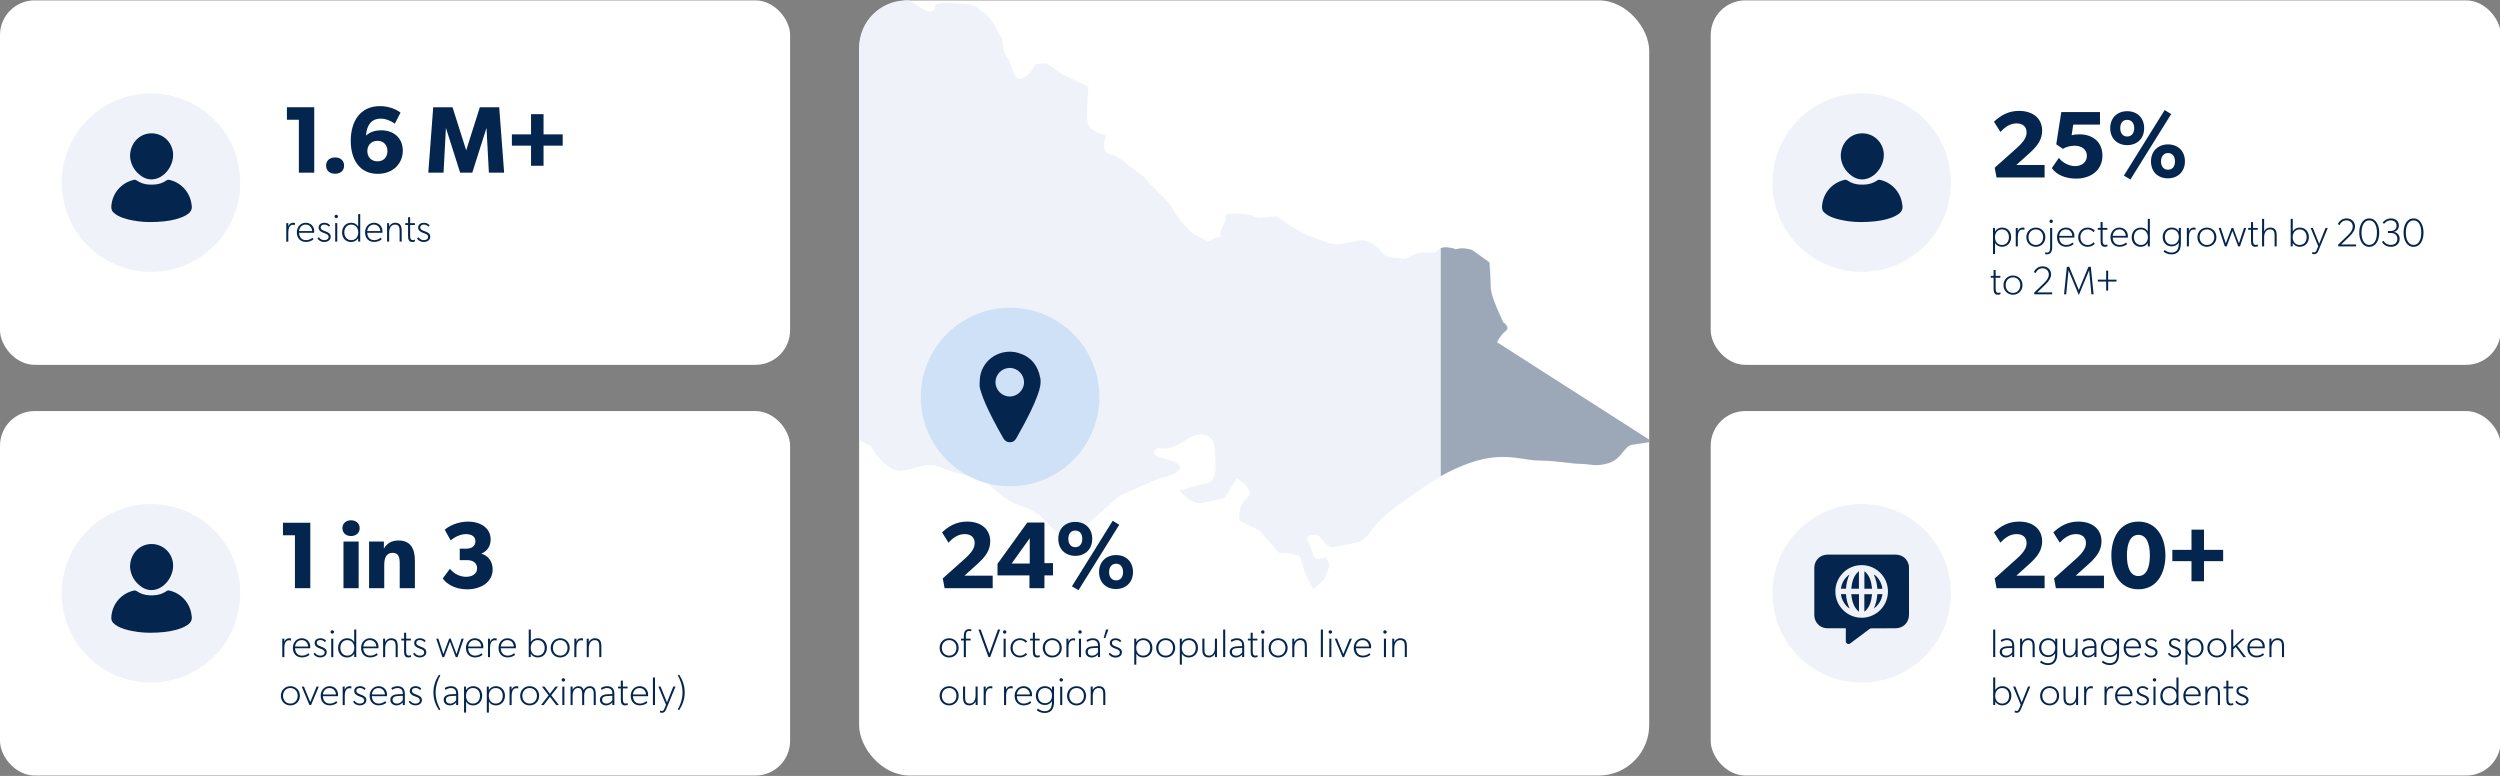<?xml version="1.0" encoding="UTF-8"?>
<svg id="Layer_1" data-name="Layer 1" xmlns="http://www.w3.org/2000/svg" xmlns:xlink="http://www.w3.org/1999/xlink" viewBox="0 0 938.78 291.37">
  <rect x="0" y="0" width="938.78" height="291.37" fill="#808080" stroke="none"/>
  <defs>
    <style>
      .cls-1 {
        fill: none;
      }

      .cls-2 {
        fill: #cfe1f6;
      }

      .cls-3 {
        fill: #9ca7b8;
      }

      .cls-4 {
        fill: #04264e;
      }

      .cls-5 {
        fill: #fff;
      }

      .cls-6 {
        clip-path: url(#clippath);
      }

      .cls-7 {
        fill: #eff3f9;
      }
    </style>
    <clipPath id="clippath">
      <rect class="cls-1" x="322.6" y=".14" width="296.19" height="256.18" rx="17.77" ry="17.77"/>
    </clipPath>
  </defs>
  <rect class="cls-1" x="738.63" y="-78.54" width="1339" height="426.48"/>
  <rect class="cls-5" x="322.6" y=".14" width="296.69" height="291.08" rx="18.96" ry="18.96"/>
  <g class="cls-6">
    <path class="cls-7" d="M565.61,124.35c1.87-1.4-.94-3.28-.94-3.28l-1.87-4.21s-2.81-6.09-2.81-8.89-.47-9.36-.47-9.36l-6.55-4.68s-2.81-.94-5.15-.47,0,0-3.74-.47c-3.75-.47-5.15,1.87-5.15,1.87h-5.62c-1.4,0-5.62,2.34-5.62,2.34l-4.68-.47c-4.68-.47-3.75-2.81-7.49-5.15-3.75-2.34-6.55-.94-6.55-.94,0,0-2.81.47-5.15.94-2.34.47-5.15-.47-5.15-.47l-8.89-3.28-5.62-3.28-4.68-3.28s-2.34,0-5.15.47-4.21-.94-4.21-.94c0,0-5.15-.94-8.43-.47-3.28.47,0,0-2.34,4.21-2.34,4.21-.47,4.21-.47,4.21,0,0-2.81.47-4.21,1.4-1.4.94-2.34-.47-5.62-1.87-3.28-1.4-7.96-8.43-8.89-10.3-.94-1.87-4.68-5.15-4.68-5.15l-6.09-6.55-5.62-4.21s-3.28-3.28-7.02-4.21c-3.75-.94-1.4-7.02-1.4-7.02,0,0-5.62-1.4-6.55-3.75-.94-2.34-.47-7.02-.47-8.89s.47-5.62.47-5.62l-9.83-4.68-6.09-4.21-4.21.47s-.94,3.28-4.68,5.15c-3.74,1.87-3.74-5.62-5.62-7.49-1.87-1.87-1.87-7.02-1.87-7.02l-2.81-4.68s-1.87-4.21-4.68-5.62c-2.81-1.4,0-2.81-10.77-3.28-10.77-.47-5.62,1.4-7.96,2.81-2.34,1.4-5.62-2.81-11.7-5.15-2.57-.99-14.34-1.56-17.41-1.89l-.34,167.76c2.96,1.11,6.05,2.65,6.05,2.65,0,0,5.62,10.3,12.17,9.36,6.55-.94,8.43-3.74,14.98-.94,6.55,2.81,14.98,3.74,14.98,3.74,0,0,7.49,8.43,14.04,10.3,6.55,1.87,10.3,6.55,10.3,6.55,0,0,5.62,8.43,12.17,2.81,6.55-5.62,14.98-13.11,14.98-13.11l14.98-6.55s9.36-1.87,7.49-4.68c-1.87-2.81-11.24-2.81-9.36-5.62,1.87-2.81,2.81,1.87,11.23-3.74,8.43-5.62,11.23,0,11.23,2.81s1.87,12.17-2.81,13.11c-4.68.94-10.3,2.81-10.3,2.81,0,0,4.68,5.62,8.43,4.68,3.74-.94,8.43-1.87,8.43-1.87l4.68-7.49s7.49,4.68,3.74,7.49c-3.74,2.81-2.81,8.43-2.81,8.43l7.49,3.75,7.49,8.43s7.8,0,8.11,1.87c1.07,6.43,4.68,11.55,4.68,11.55l4.06-3.43c.62-1.87,1.87-4.06,1.87-5.31s-1.25-3.12-1.25-3.12c0,0-3.74,1.25-4.37,0-.62-1.25-1.25-4.06-1.87-4.99-.62-.94-1.87-3.43,1.87-3.43s3.12,5.93,8.74,4.37c5.62-1.56,9.05-.31,12.48-5.62,3.43-5.31,9.99-9.67,19.35-16.23,9.36-6.55,19.66-10.92,27.46-11.55,7.8-.62,11.55,1.25,17.16,1.25s11.86,1.25,15.29,1.25,5.31,1.25,10.3-.31,5.62-6.24,8.74-6.87c3.12-.62,5.62-.94,5.62-.94,0,0,.05-.54.12-1.37l-56.45-36.24s1.4-2.81,3.28-4.21Z"/>
  </g>
  <rect class="cls-5" x="0" y=".14" width="296.69" height="136.86" rx="13" ry="13"/>
  <g>
    <path class="cls-4" d="M112.23,44.97h-4.49v-4.7h10.26v24.57h-5.77v-19.87Z"/>
    <path class="cls-4" d="M122.45,62.18c0-1.92,1.39-3.06,3.38-3.06s3.38,1.14,3.38,3.06-1.35,3.06-3.38,3.06-3.38-1.14-3.38-3.06Z"/>
    <path class="cls-4" d="M131.71,52.88c0-7.3,3.53-13.03,10.97-13.03,3.78,0,6.48,1.5,7.73,2.42l-2.14,4.17c-1.46-1.03-3.31-1.89-5.34-1.89-3.7,0-5.31,2.85-5.48,6.37,1.28-1.17,3.06-1.99,5.73-1.99,4.74,0,8.08,2.99,8.08,7.66s-3.53,8.69-9.4,8.69c-6.84,0-10.15-5.38-10.15-12.39ZM145.49,56.73c0-2.07-1.28-3.85-3.74-3.85s-3.81,1.78-3.81,3.85,1.32,3.85,3.81,3.85,3.74-1.78,3.74-3.85Z"/>
    <path class="cls-4" d="M162.66,40.27h7.27l5.13,16.17,5.13-16.17h7.27l1.85,24.57h-5.73l-.89-16.81-5.34,16.81h-4.56l-5.34-16.81-.89,16.81h-5.73l1.85-24.57Z"/>
    <path class="cls-4" d="M199.41,54.7h-7.19v-4.24h7.19v-7.59h4.7v7.59h7.19v4.24h-7.19v7.55h-4.7v-7.55Z"/>
  </g>
  <g>
    <path class="cls-4" d="M107.48,83.8h.77v1.27c.27-.96,1.02-1.42,1.83-1.42.24,0,.54.04.71.12l-.08.77c-.13-.07-.42-.13-.73-.13-1.26,0-1.71,1.41-1.71,2.68v3.65h-.78v-6.93Z"/>
    <path class="cls-4" d="M111.46,87.32c0-2.22,1.5-3.67,3.37-3.67s3.17,1.38,3.17,3.19c0,.27-.03.52-.04.58h-5.67c.09,1.69,1,2.76,2.64,2.76,1.05,0,1.84-.44,2.4-.92l.38.57c-.35.4-1.43,1.03-2.81,1.03-2.13,0-3.43-1.48-3.43-3.55ZM114.79,84.34c-1.71,0-2.44,1.44-2.49,2.42h4.89c0-.92-.66-2.42-2.4-2.42Z"/>
    <path class="cls-4" d="M119.2,89.52l.51-.45c.45.66,1.19,1.11,2.06,1.11s1.63-.38,1.63-1.27c0-.56-.45-.99-1.57-1.35l-.27-.09c-1.02-.34-1.92-.92-1.92-2.02,0-1.25,1.11-1.8,2.13-1.8s1.65.36,2.19.97l-.48.5c-.48-.52-.96-.78-1.74-.78s-1.32.38-1.32,1.09c0,.57.41.95,1.59,1.37l.3.1c1.24.45,1.88,1.03,1.88,1.98,0,1.3-1.16,1.99-2.45,1.99s-2.1-.63-2.53-1.35Z"/>
    <path class="cls-4" d="M125.62,81.29c0-.36.29-.65.65-.65s.65.29.65.65-.29.65-.65.65-.65-.29-.65-.65ZM125.87,83.8h.78v6.93h-.78v-6.93Z"/>
    <path class="cls-4" d="M128.45,87.29c0-2.07,1.36-3.64,3.42-3.64,1.08,0,1.99.4,2.62,1.41v-4.68h.78v10.35h-.77v-1.27c-.67,1-1.63,1.42-2.69,1.42-2.01,0-3.37-1.53-3.37-3.58ZM134.53,87.26c0-1.6-.93-2.92-2.62-2.92s-2.62,1.32-2.62,2.92.95,2.92,2.62,2.92,2.62-1.3,2.62-2.92Z"/>
    <path class="cls-4" d="M137.08,87.32c0-2.22,1.5-3.67,3.37-3.67s3.17,1.38,3.17,3.19c0,.27-.03.52-.04.58h-5.67c.09,1.69,1,2.76,2.64,2.76,1.05,0,1.84-.44,2.4-.92l.38.57c-.35.4-1.43,1.03-2.81,1.03-2.13,0-3.43-1.48-3.43-3.55ZM140.41,84.34c-1.71,0-2.44,1.44-2.49,2.42h4.89c0-.92-.66-2.42-2.4-2.42Z"/>
    <path class="cls-4" d="M145.34,83.8h.77v1.32c.34-.82,1.24-1.47,2.25-1.47,2,0,2.48,1.27,2.48,2.92v4.15h-.78v-4.12c0-1.12-.21-2.26-1.71-2.26s-2.22,1.35-2.22,3v3.39h-.78v-6.93Z"/>
    <path class="cls-4" d="M153.23,88.67v-4.19h-1.05v-.69h1.05v-2.22h.78v2.22h1.77v.69h-1.77v4c0,.92.15,1.68,1.02,1.68.29,0,.57-.09.75-.19l.07.67c-.25.15-.6.23-1.05.23-1.06,0-1.57-.69-1.57-2.2Z"/>
    <path class="cls-4" d="M156.58,89.52l.51-.45c.45.66,1.19,1.11,2.06,1.11s1.63-.38,1.63-1.27c0-.56-.45-.99-1.57-1.35l-.27-.09c-1.02-.34-1.92-.92-1.92-2.02,0-1.25,1.11-1.8,2.13-1.8s1.65.36,2.19.97l-.48.5c-.48-.52-.96-.78-1.74-.78s-1.32.38-1.32,1.09c0,.57.41.95,1.59,1.37l.3.1c1.24.45,1.88,1.03,1.88,1.98,0,1.3-1.16,1.99-2.45,1.99s-2.1-.63-2.53-1.35Z"/>
  </g>
  <g>
    <circle class="cls-7" cx="56.69" cy="68.58" r="33.53"/>
    <g>
      <path class="cls-4" d="M70.51,80.4c-1.41.98-3.01,1.53-4.65,1.96-2.52.67-5.68,1.03-9.72,1.03-2.62-.02-5.98-.34-9.25-1.34-1.24-.38-2.43-.85-3.5-1.61-.29-.2-.55-.44-.8-.68-.8-.73-.86-1.67-.76-2.66.46-4.69,3.76-8.45,8.35-9.54.44-.1.76-.06,1.15.2,1.46,1,3.09,1.51,4.87,1.57,1.76.06,3.49-.08,5.1-.88.45-.23.91-.47,1.31-.76.28-.2.54-.23.86-.17,4.48.92,7.92,4.69,8.46,9.26.01.12.03.23.05.35.24,1.43-.33,2.47-1.48,3.27Z"/>
      <path class="cls-4" d="M58.99,67.01c-2.11.71-4.11.36-5.91-.89-2.75-1.92-4.09-4.63-4.25-7.46,0-4.71,3.26-8.25,7.45-8.57,4.24-.33,7.99,2.65,8.64,6.86.64,4.11-2.1,8.76-5.93,10.05Z"/>
    </g>
  </g>
  <path class="cls-3" d="M619.29,165.05v1c-.51.09-5.91.85-6.48.96-3.12.62-3.74,5.3-8.73,6.86-5,1.56-6.87.32-10.3.32s-9.68-1.25-15.29-1.25-9.36-1.87-17.16-1.24c-5.84.46-13.09,3.04-20.3,7.06v-85.62c.74-.24,1.67-.37,2.83-.22,3.74.46,1.4.93,3.74.46,2.34-.46,5.14.46,5.14.46l6.56,4.69s.46,6.55.46,9.36,2.81,8.89,2.81,8.89l1.87,4.22s2.81,1.87.94,3.28c-1.88,1.4-3.28,4.21-3.28,4.21l57.17,36.58Z"/>
  <g>
    <path class="cls-4" d="M354.03,217.2l8.37-7.48c2.78-2.49,3.6-4.17,3.6-5.81,0-2.07-1.39-3.35-3.74-3.35-2.64,0-4.59,1.6-6.09,3.21l-2.42-3.85c2.35-2.21,5.27-4.06,9.4-4.06,5.34,0,8.69,2.92,8.69,7.41,0,3.21-1.6,5.63-4.77,8.48l-4.91,4.42h10.61v4.7h-18.06l-.68-3.67Z"/>
    <path class="cls-4" d="M386.57,216.06h-12v-4.34l11.18-15.49h6.45v15.24h3.21v4.59h-3.21v4.81h-5.63v-4.81ZM386.68,211.61v-9.51l-6.8,9.51h6.8Z"/>
    <path class="cls-4" d="M397.4,202.35c0-3.88,2.64-6.37,6.38-6.37s6.37,2.49,6.37,6.37-2.64,6.38-6.37,6.38-6.38-2.53-6.38-6.38ZM406.41,202.35c0-1.78-.89-3.13-2.64-3.13s-2.6,1.35-2.6,3.13.89,3.13,2.6,3.13,2.64-1.35,2.64-3.13ZM402.53,220.16l15.31-24.61,2.46,1.5-15.31,24.57-2.46-1.46ZM412.71,214.81c0-3.85,2.67-6.38,6.41-6.38s6.34,2.53,6.34,6.38-2.67,6.37-6.41,6.37-6.34-2.49-6.34-6.37ZM421.72,214.81c0-1.78-.89-3.13-2.6-3.13s-2.64,1.35-2.64,3.13.89,3.13,2.64,3.13,2.6-1.32,2.6-3.13Z"/>
  </g>
  <g>
    <path class="cls-4" d="M352.84,243.28c0-2.1,1.56-3.61,3.57-3.61s3.57,1.51,3.57,3.61-1.56,3.62-3.57,3.62-3.57-1.51-3.57-3.62ZM359.16,243.28c0-1.62-1.06-2.92-2.74-2.92s-2.75,1.3-2.75,2.92,1.06,2.92,2.75,2.92,2.74-1.3,2.74-2.92Z"/>
    <path class="cls-4" d="M361.93,240.51h-1.05v-.69h1.05v-1.05c0-1.7.76-2.52,1.96-2.52.28,0,.67.04.88.15l-.07.67c-.26-.1-.5-.15-.75-.15-1.12,0-1.25.9-1.25,1.88v1.02h1.77v.69h-1.77v6.24h-.78v-6.24Z"/>
    <path class="cls-4" d="M367.42,236.4h.84l3.24,8.99,3.24-8.99h.84l-3.76,10.37h-.63l-3.77-10.37Z"/>
    <path class="cls-4" d="M376.62,237.31c0-.36.29-.64.65-.64s.65.29.65.64-.29.65-.65.65-.65-.29-.65-.65ZM376.87,239.82h.78v6.93h-.78v-6.93Z"/>
    <path class="cls-4" d="M379.45,243.28c0-2.14,1.6-3.61,3.55-3.61,1.15,0,2.16.49,2.7,1.18l-.51.53c-.51-.63-1.23-1.02-2.16-1.02-1.59,0-2.76,1.14-2.76,2.9s1.14,2.95,2.76,2.95c.88,0,1.63-.38,2.19-1.02l.48.51c-.49.65-1.5,1.2-2.7,1.2-1.96,0-3.55-1.49-3.55-3.62Z"/>
    <path class="cls-4" d="M387.85,244.69v-4.18h-1.05v-.69h1.05v-2.22h.78v2.22h1.77v.69h-1.77v4c0,.92.15,1.68,1.02,1.68.29,0,.57-.09.75-.2l.07.67c-.25.15-.6.23-1.05.23-1.06,0-1.57-.69-1.57-2.21Z"/>
    <path class="cls-4" d="M391.57,243.28c0-2.1,1.56-3.61,3.57-3.61s3.57,1.51,3.57,3.61-1.56,3.62-3.57,3.62-3.57-1.51-3.57-3.62ZM397.89,243.28c0-1.62-1.06-2.92-2.74-2.92s-2.75,1.3-2.75,2.92,1.06,2.92,2.75,2.92,2.74-1.3,2.74-2.92Z"/>
    <path class="cls-4" d="M400.44,239.82h.77v1.28c.27-.96,1.02-1.42,1.83-1.42.24,0,.54.04.71.12l-.08.76c-.13-.08-.42-.13-.73-.13-1.26,0-1.71,1.41-1.71,2.68v3.64h-.78v-6.93Z"/>
    <path class="cls-4" d="M404.91,237.31c0-.36.29-.64.65-.64s.65.29.65.64-.29.65-.65.65-.65-.29-.65-.65ZM405.16,239.82h.78v6.93h-.78v-6.93Z"/>
    <path class="cls-4" d="M407.62,244.8c0-1.2.9-2.01,2.77-2.1l1.9-.09v-.36c0-1.27-.84-1.89-1.99-1.89-.77,0-1.52.36-2,.71l-.31-.71c.57-.36,1.4-.69,2.37-.69,1.83,0,2.71,1.05,2.71,2.95v4.12h-.78v-.97c-.25.3-1,1.12-2.35,1.12s-2.32-.9-2.32-2.1ZM412.3,244.93v-1.65l-1.92.09c-1.45.08-1.93.68-1.93,1.43s.52,1.41,1.65,1.41,1.87-.75,2.2-1.27Z"/>
    <path class="cls-4" d="M415.33,236.4h.9l-1.19,3.21h-.6l.88-3.21Z"/>
    <path class="cls-4" d="M416.31,245.55l.51-.45c.45.66,1.19,1.11,2.06,1.11s1.63-.38,1.63-1.27c0-.56-.45-.99-1.57-1.35l-.27-.09c-1.02-.34-1.92-.92-1.92-2.02,0-1.25,1.11-1.8,2.13-1.8s1.65.36,2.19.97l-.48.5c-.48-.53-.96-.78-1.74-.78s-1.32.38-1.32,1.09c0,.57.41.95,1.59,1.37l.3.11c1.24.45,1.88,1.03,1.88,1.98,0,1.3-1.16,2-2.45,2s-2.1-.63-2.53-1.35Z"/>
    <path class="cls-4" d="M425.91,239.82h.77v1.29c.67-1.02,1.63-1.44,2.68-1.44,2.01,0,3.38,1.53,3.38,3.58s-1.36,3.64-3.42,3.64c-1.08,0-2-.42-2.62-1.42v4.12h-.78v-9.78ZM431.91,243.28c0-1.62-.94-2.92-2.62-2.92s-2.62,1.3-2.62,2.92.93,2.92,2.62,2.92,2.62-1.32,2.62-2.92Z"/>
    <path class="cls-4" d="M434.16,243.28c0-2.1,1.56-3.61,3.57-3.61s3.57,1.51,3.57,3.61-1.56,3.62-3.57,3.62-3.57-1.51-3.57-3.62ZM440.47,243.28c0-1.62-1.06-2.92-2.74-2.92s-2.75,1.3-2.75,2.92,1.06,2.92,2.75,2.92,2.74-1.3,2.74-2.92Z"/>
    <path class="cls-4" d="M443.02,239.82h.77v1.29c.67-1.02,1.63-1.44,2.68-1.44,2.01,0,3.38,1.53,3.38,3.58s-1.36,3.64-3.42,3.64c-1.08,0-2-.42-2.62-1.42v4.12h-.78v-9.78ZM449.02,243.28c0-1.62-.94-2.92-2.62-2.92s-2.62,1.3-2.62,2.92.93,2.92,2.62,2.92,2.62-1.32,2.62-2.92Z"/>
    <path class="cls-4" d="M451.5,243.97v-4.16h.78v4.12c0,1.12.21,2.26,1.71,2.26s2.22-1.35,2.22-3v-3.39h.78v6.93h-.76v-1.32c-.35.82-1.25,1.47-2.25,1.47-2,0-2.48-1.28-2.48-2.92Z"/>
    <path class="cls-4" d="M459.31,236.4h.78v10.35h-.78v-10.35Z"/>
    <path class="cls-4" d="M461.77,244.8c0-1.2.9-2.01,2.77-2.1l1.9-.09v-.36c0-1.27-.84-1.89-1.99-1.89-.77,0-1.52.36-2,.71l-.31-.71c.57-.36,1.4-.69,2.37-.69,1.83,0,2.71,1.05,2.71,2.95v4.12h-.78v-.97c-.25.3-1,1.12-2.35,1.12s-2.32-.9-2.32-2.1ZM466.45,244.93v-1.65l-1.92.09c-1.45.08-1.93.68-1.93,1.43s.52,1.41,1.65,1.41,1.87-.75,2.2-1.27Z"/>
    <path class="cls-4" d="M469.63,244.69v-4.18h-1.05v-.69h1.05v-2.22h.78v2.22h1.77v.69h-1.77v4c0,.92.15,1.68,1.02,1.68.29,0,.57-.09.75-.2l.07.67c-.25.15-.6.23-1.05.23-1.06,0-1.57-.69-1.57-2.21Z"/>
    <path class="cls-4" d="M473.55,237.31c0-.36.29-.64.65-.64s.65.29.65.64-.29.65-.65.65-.65-.29-.65-.65ZM473.8,239.82h.78v6.93h-.78v-6.93Z"/>
    <path class="cls-4" d="M476.38,243.28c0-2.1,1.56-3.61,3.57-3.61s3.57,1.51,3.57,3.61-1.56,3.62-3.57,3.62-3.57-1.51-3.57-3.62ZM482.7,243.28c0-1.62-1.06-2.92-2.74-2.92s-2.75,1.3-2.75,2.92,1.06,2.92,2.75,2.92,2.74-1.3,2.74-2.92Z"/>
    <path class="cls-4" d="M485.25,239.82h.77v1.32c.34-.83,1.24-1.47,2.25-1.47,2,0,2.48,1.27,2.48,2.92v4.15h-.78v-4.12c0-1.12-.21-2.26-1.71-2.26s-2.22,1.35-2.22,3v3.39h-.78v-6.93Z"/>
    <path class="cls-4" d="M495.99,236.4h.78v10.35h-.78v-10.35Z"/>
    <path class="cls-4" d="M498.91,237.31c0-.36.29-.64.65-.64s.65.29.65.64-.29.65-.65.65-.65-.29-.65-.65ZM499.17,239.82h.78v6.93h-.78v-6.93Z"/>
    <path class="cls-4" d="M501.22,239.82h.84l2.38,5.8,2.38-5.8h.84l-2.93,6.93h-.6l-2.92-6.93Z"/>
    <path class="cls-4" d="M508.34,243.34c0-2.22,1.5-3.67,3.37-3.67s3.17,1.38,3.17,3.19c0,.27-.03.53-.04.58h-5.67c.09,1.7,1,2.76,2.64,2.76,1.05,0,1.84-.43,2.4-.92l.38.57c-.35.41-1.43,1.04-2.81,1.04-2.13,0-3.43-1.49-3.43-3.55ZM511.67,240.36c-1.71,0-2.44,1.44-2.49,2.42h4.89c0-.92-.66-2.42-2.4-2.42Z"/>
    <path class="cls-4" d="M519.43,237.31c0-.36.29-.64.65-.64s.65.29.65.64-.29.65-.65.65-.65-.29-.65-.65ZM519.68,239.82h.78v6.93h-.78v-6.93Z"/>
    <path class="cls-4" d="M522.79,239.82h.77v1.32c.34-.83,1.24-1.47,2.25-1.47,2,0,2.48,1.27,2.48,2.92v4.15h-.78v-4.12c0-1.12-.21-2.26-1.71-2.26s-2.22,1.35-2.22,3v3.39h-.78v-6.93Z"/>
    <path class="cls-4" d="M352.84,261.28c0-2.1,1.56-3.61,3.57-3.61s3.57,1.51,3.57,3.61-1.56,3.62-3.57,3.62-3.57-1.51-3.57-3.62ZM359.16,261.28c0-1.62-1.06-2.92-2.74-2.92s-2.75,1.3-2.75,2.92,1.06,2.92,2.75,2.92,2.74-1.3,2.74-2.92Z"/>
    <path class="cls-4" d="M361.63,261.97v-4.16h.78v4.12c0,1.12.21,2.26,1.71,2.26s2.22-1.35,2.22-3v-3.39h.78v6.93h-.76v-1.32c-.35.82-1.25,1.47-2.25,1.47-2,0-2.48-1.28-2.48-2.92Z"/>
    <path class="cls-4" d="M369.37,257.82h.77v1.28c.27-.96,1.02-1.42,1.83-1.42.24,0,.54.04.71.12l-.08.76c-.13-.08-.42-.13-.73-.13-1.26,0-1.71,1.41-1.71,2.68v3.64h-.78v-6.93Z"/>
    <path class="cls-4" d="M377.02,257.82h.77v1.28c.27-.96,1.02-1.42,1.83-1.42.24,0,.54.04.71.12l-.08.76c-.13-.08-.42-.13-.73-.13-1.26,0-1.71,1.41-1.71,2.68v3.64h-.78v-6.93Z"/>
    <path class="cls-4" d="M381,261.34c0-2.22,1.5-3.67,3.37-3.67s3.17,1.38,3.17,3.19c0,.27-.03.53-.04.58h-5.67c.09,1.7,1,2.76,2.64,2.76,1.05,0,1.84-.43,2.4-.92l.38.57c-.35.41-1.43,1.04-2.81,1.04-2.13,0-3.43-1.49-3.43-3.55ZM384.33,258.36c-1.71,0-2.44,1.44-2.49,2.42h4.89c0-.92-.66-2.42-2.4-2.42Z"/>
    <path class="cls-4" d="M389.29,266.7l.45-.62c.38.38,1.41.98,2.54.98,1.95,0,2.73-1.32,2.73-3.29v-.44c-.67.99-1.63,1.41-2.67,1.41-2.01,0-3.37-1.5-3.37-3.51s1.36-3.57,3.42-3.57c1.08,0,2.02.4,2.64,1.45v-1.3h.77v5.76c0,2.7-1.16,4.17-3.58,4.17-1.21,0-2.34-.52-2.91-1.05ZM395.04,261.21c0-1.56-.93-2.85-2.62-2.85s-2.62,1.29-2.62,2.85.95,2.85,2.62,2.85,2.62-1.28,2.62-2.85Z"/>
    <path class="cls-4" d="M397.86,255.31c0-.36.29-.64.65-.64s.65.29.65.64-.29.65-.65.65-.65-.29-.65-.65ZM398.11,257.82h.78v6.93h-.78v-6.93Z"/>
    <path class="cls-4" d="M400.69,261.28c0-2.1,1.56-3.61,3.57-3.61s3.57,1.51,3.57,3.61-1.56,3.62-3.57,3.62-3.57-1.51-3.57-3.62ZM407.01,261.28c0-1.62-1.06-2.92-2.74-2.92s-2.75,1.3-2.75,2.92,1.06,2.92,2.75,2.92,2.74-1.3,2.74-2.92Z"/>
    <path class="cls-4" d="M409.56,257.82h.77v1.32c.34-.83,1.24-1.47,2.25-1.47,2,0,2.48,1.27,2.48,2.92v4.15h-.78v-4.12c0-1.12-.21-2.26-1.71-2.26s-2.22,1.35-2.22,3v3.39h-.78v-6.93Z"/>
  </g>
  <circle class="cls-2" cx="379.29" cy="149.08" r="33.53"/>
  <rect class="cls-5" x="642.39" y=".14" width="296.69" height="136.86" rx="13" ry="13"/>
  <g>
    <path class="cls-4" d="M749.04,62.98l8.37-7.48c2.78-2.49,3.6-4.17,3.6-5.81,0-2.07-1.39-3.35-3.74-3.35-2.64,0-4.59,1.6-6.09,3.21l-2.42-3.85c2.35-2.21,5.27-4.06,9.4-4.06,5.34,0,8.69,2.92,8.69,7.41,0,3.21-1.6,5.63-4.77,8.48l-4.91,4.42h10.61v4.7h-18.06l-.68-3.67Z"/>
    <path class="cls-4" d="M770.47,63.13l2.67-3.85c1.35,1.89,3.92,3.1,6.09,3.1,2.42,0,4.42-1.42,4.42-3.85s-1.99-3.81-4.59-3.81c-1.5,0-3.35.46-4.42,1.18l-2.49-1.71,1.89-12.11h14.53v4.7h-10.04l-.61,4.02c.78-.25,1.89-.36,2.92-.36,4.81,0,8.65,2.71,8.65,8.01s-4.17,8.62-9.87,8.62c-4.13,0-7.37-1.46-9.15-3.95Z"/>
    <path class="cls-4" d="M792.41,48.13c0-3.88,2.64-6.38,6.38-6.38s6.37,2.49,6.37,6.38-2.64,6.37-6.37,6.37-6.38-2.53-6.38-6.37ZM801.42,48.13c0-1.78-.89-3.13-2.64-3.13s-2.6,1.35-2.6,3.13.89,3.13,2.6,3.13,2.64-1.35,2.64-3.13ZM797.54,65.94l15.31-24.61,2.46,1.5-15.31,24.57-2.46-1.46ZM807.72,60.6c0-3.85,2.67-6.38,6.41-6.38s6.34,2.53,6.34,6.38-2.67,6.37-6.41,6.37-6.34-2.49-6.34-6.37ZM816.73,60.6c0-1.78-.89-3.13-2.6-3.13s-2.64,1.35-2.64,3.13.89,3.13,2.64,3.13,2.6-1.32,2.6-3.13Z"/>
  </g>
  <g>
    <path class="cls-4" d="M748.38,85.6h.77v1.29c.67-1.02,1.63-1.44,2.68-1.44,2.01,0,3.38,1.53,3.38,3.58s-1.36,3.64-3.42,3.64c-1.08,0-2-.42-2.62-1.42v4.12h-.78v-9.78ZM754.38,89.07c0-1.62-.94-2.92-2.62-2.92s-2.62,1.3-2.62,2.92.93,2.92,2.62,2.92,2.62-1.32,2.62-2.92Z"/>
    <path class="cls-4" d="M756.93,85.6h.77v1.27c.27-.96,1.02-1.42,1.83-1.42.24,0,.54.04.71.12l-.08.76c-.13-.07-.42-.13-.73-.13-1.26,0-1.71,1.41-1.71,2.68v3.65h-.78v-6.93Z"/>
    <path class="cls-4" d="M760.91,89.07c0-2.1,1.56-3.61,3.57-3.61s3.57,1.51,3.57,3.61-1.56,3.61-3.57,3.61-3.57-1.51-3.57-3.61ZM767.22,89.07c0-1.62-1.06-2.92-2.74-2.92s-2.75,1.3-2.75,2.92,1.06,2.92,2.75,2.92,2.74-1.3,2.74-2.92Z"/>
    <path class="cls-4" d="M767.96,95.43l.04-.68c.18.06.44.1.67.1.92,0,1.17-.69,1.17-2.1v-7.15h.78v7.21c0,1.56-.51,2.71-1.96,2.71-.3,0-.54-.04-.71-.1ZM769.59,83.1c0-.36.29-.65.65-.65s.65.29.65.65-.29.65-.65.65-.65-.29-.65-.65Z"/>
    <path class="cls-4" d="M772.43,89.13c0-2.22,1.5-3.67,3.37-3.67s3.17,1.38,3.17,3.19c0,.27-.03.52-.04.58h-5.67c.09,1.69,1,2.76,2.64,2.76,1.05,0,1.84-.44,2.4-.92l.38.57c-.35.4-1.43,1.03-2.81,1.03-2.13,0-3.43-1.48-3.43-3.55ZM775.76,86.14c-1.71,0-2.44,1.44-2.49,2.42h4.89c0-.92-.66-2.42-2.4-2.42Z"/>
    <path class="cls-4" d="M780.39,89.07c0-2.15,1.6-3.61,3.55-3.61,1.15,0,2.16.49,2.7,1.19l-.51.52c-.51-.63-1.23-1.02-2.16-1.02-1.59,0-2.76,1.14-2.76,2.9s1.14,2.95,2.76,2.95c.88,0,1.63-.38,2.19-1.02l.48.51c-.49.65-1.5,1.2-2.7,1.2-1.96,0-3.55-1.48-3.55-3.61Z"/>
    <path class="cls-4" d="M788.79,90.48v-4.19h-1.05v-.69h1.05v-2.22h.78v2.22h1.77v.69h-1.77v4c0,.92.15,1.68,1.02,1.68.29,0,.57-.09.75-.19l.07.67c-.25.15-.6.23-1.05.23-1.06,0-1.57-.69-1.57-2.2Z"/>
    <path class="cls-4" d="M792.51,89.13c0-2.22,1.5-3.67,3.37-3.67s3.17,1.38,3.17,3.19c0,.27-.03.52-.04.58h-5.67c.09,1.69,1,2.76,2.64,2.76,1.05,0,1.84-.44,2.4-.92l.38.57c-.35.4-1.43,1.03-2.81,1.03-2.13,0-3.43-1.48-3.43-3.55ZM795.84,86.14c-1.71,0-2.44,1.44-2.49,2.42h4.89c0-.92-.66-2.42-2.4-2.42Z"/>
    <path class="cls-4" d="M800.48,89.1c0-2.07,1.36-3.64,3.42-3.64,1.08,0,1.99.4,2.62,1.41v-4.68h.78v10.35h-.77v-1.27c-.67,1-1.63,1.42-2.69,1.42-2.01,0-3.37-1.53-3.37-3.58ZM806.55,89.07c0-1.6-.93-2.92-2.62-2.92s-2.62,1.32-2.62,2.92.95,2.92,2.62,2.92,2.62-1.3,2.62-2.92Z"/>
    <path class="cls-4" d="M812.43,94.48l.45-.61c.38.38,1.41.98,2.54.98,1.95,0,2.73-1.32,2.73-3.29v-.44c-.67.99-1.63,1.41-2.67,1.41-2.01,0-3.37-1.5-3.37-3.51s1.36-3.57,3.42-3.57c1.08,0,2.02.4,2.64,1.45v-1.3h.77v5.76c0,2.7-1.16,4.17-3.58,4.17-1.21,0-2.34-.52-2.91-1.05ZM818.18,88.99c0-1.56-.93-2.85-2.62-2.85s-2.62,1.29-2.62,2.85.95,2.85,2.62,2.85,2.62-1.27,2.62-2.85Z"/>
    <path class="cls-4" d="M821.18,85.6h.77v1.27c.27-.96,1.02-1.42,1.83-1.42.24,0,.54.04.71.12l-.08.76c-.13-.07-.42-.13-.73-.13-1.26,0-1.71,1.41-1.71,2.68v3.65h-.78v-6.93Z"/>
    <path class="cls-4" d="M825.15,89.07c0-2.1,1.56-3.61,3.57-3.61s3.57,1.51,3.57,3.61-1.56,3.61-3.57,3.61-3.57-1.51-3.57-3.61ZM831.47,89.07c0-1.62-1.06-2.92-2.74-2.92s-2.75,1.3-2.75,2.92,1.06,2.92,2.75,2.92,2.74-1.3,2.74-2.92Z"/>
    <path class="cls-4" d="M833.12,85.6h.82l1.88,5.8,2.17-5.82h.6l2.17,5.82,1.88-5.8h.83l-2.33,6.93h-.67l-2.17-5.82-2.17,5.82h-.68l-2.32-6.93Z"/>
    <path class="cls-4" d="M845.27,90.48v-4.19h-1.05v-.69h1.05v-2.22h.78v2.22h1.77v.69h-1.77v4c0,.92.15,1.68,1.02,1.68.29,0,.57-.09.75-.19l.07.67c-.25.15-.6.23-1.05.23-1.06,0-1.57-.69-1.57-2.2Z"/>
    <path class="cls-4" d="M849.43,82.18h.78v4.68c.38-.78,1.25-1.41,2.25-1.41,1.99,0,2.46,1.27,2.46,2.92v4.15h-.78v-4.12c0-1.12-.21-2.26-1.71-2.26s-2.22,1.29-2.22,2.94v3.45h-.78v-10.35Z"/>
    <path class="cls-4" d="M860.94,91.26v1.27h-.76v-10.35h.78v4.68c.67-.99,1.62-1.41,2.67-1.41,2.01,0,3.38,1.53,3.38,3.58s-1.37,3.64-3.42,3.64c-1.08,0-2.01-.42-2.64-1.42ZM866.17,89.07c0-1.62-.94-2.92-2.62-2.92s-2.62,1.3-2.62,2.92.93,2.92,2.62,2.92,2.62-1.32,2.62-2.92Z"/>
    <path class="cls-4" d="M868.2,95.28l.15-.69c.17.09.42.18.69.18.42,0,.63-.24,1.02-1.19l.46-1.14-2.85-6.84h.84l2.38,5.95,2.38-5.95h.84l-3.52,8.55c-.48,1.15-1.08,1.3-1.56,1.3-.31,0-.66-.09-.84-.18Z"/>
    <path class="cls-4" d="M877.96,91.93l3.78-3.67c1.19-1.15,1.75-2.16,1.75-3.18,0-1.31-.93-2.33-2.37-2.33-1.27,0-2.17.81-2.62,1.81l-.63-.42c.54-1.11,1.64-2.13,3.27-2.13,1.86,0,3.19,1.25,3.19,3,0,1.27-.71,2.44-2.01,3.72l-3.17,3.06h5.59v.73h-6.64l-.15-.6Z"/>
    <path class="cls-4" d="M885.93,87.36c0-2.67,1.14-5.34,3.75-5.34s3.75,2.69,3.75,5.35-1.12,5.32-3.75,5.32-3.75-2.69-3.75-5.34ZM892.57,87.36c0-2.69-1.01-4.6-2.88-4.6s-2.91,1.91-2.91,4.59,1.02,4.62,2.91,4.62,2.88-1.91,2.88-4.6Z"/>
    <path class="cls-4" d="M894.45,90.9l.57-.5c.58,1.05,1.62,1.56,2.79,1.56,1.38,0,2.42-.79,2.42-2.27s-1.09-2.2-2.44-2.2h-1.12v-.75h1.12c1.27,0,2.15-.75,2.15-2.01s-.93-1.98-2.16-1.98-1.96.63-2.56,1.31l-.52-.48c.65-.83,1.71-1.56,3.12-1.56,1.67,0,2.98.98,2.98,2.64s-1.2,2.25-1.8,2.4v.04c.75.1,2.1.85,2.1,2.59s-1.3,3-3.27,3c-1.48,0-2.71-.67-3.36-1.8Z"/>
    <path class="cls-4" d="M902.56,87.36c0-2.67,1.14-5.34,3.75-5.34s3.75,2.69,3.75,5.35-1.12,5.32-3.75,5.32-3.75-2.69-3.75-5.34ZM909.21,87.36c0-2.69-1.01-4.6-2.88-4.6s-2.91,1.91-2.91,4.59,1.02,4.62,2.91,4.62,2.88-1.91,2.88-4.6Z"/>
    <path class="cls-4" d="M748.61,108.48v-4.19h-1.05v-.69h1.05v-2.22h.78v2.22h1.77v.69h-1.77v4c0,.92.15,1.68,1.02,1.68.29,0,.57-.09.75-.19l.07.67c-.25.15-.6.23-1.05.23-1.06,0-1.57-.69-1.57-2.2Z"/>
    <path class="cls-4" d="M752.33,107.07c0-2.1,1.56-3.61,3.57-3.61s3.57,1.51,3.57,3.61-1.56,3.61-3.57,3.61-3.57-1.51-3.57-3.61ZM758.64,107.07c0-1.62-1.06-2.92-2.74-2.92s-2.75,1.3-2.75,2.92,1.06,2.92,2.75,2.92,2.74-1.3,2.74-2.92Z"/>
    <path class="cls-4" d="M763.83,109.93l3.78-3.67c1.19-1.15,1.75-2.16,1.75-3.18,0-1.31-.93-2.33-2.37-2.33-1.27,0-2.17.81-2.62,1.81l-.63-.42c.54-1.11,1.64-2.13,3.27-2.13,1.86,0,3.19,1.25,3.19,3,0,1.27-.71,2.44-2.01,3.72l-3.17,3.06h5.59v.73h-6.64l-.15-.6Z"/>
    <path class="cls-4" d="M776.12,100.18h.89l3.61,8.74,3.61-8.74h.89l1.05,10.35h-.81l-.87-9.03-3.83,9.21h-.09l-3.82-9.21-.87,9.03h-.81l1.05-10.35Z"/>
    <path class="cls-4" d="M790.89,105.73h-3.13v-.72h3.13v-3.4h.75v3.4h3.13v.72h-3.13v3.39h-.75v-3.39Z"/>
  </g>
  <circle class="cls-7" cx="699.08" cy="68.58" r="33.53"/>
  <g>
    <path class="cls-4" d="M712.9,80.4c-1.41.98-3.01,1.53-4.65,1.96-2.52.67-5.68,1.03-9.72,1.03-2.62-.02-5.98-.34-9.25-1.34-1.24-.38-2.43-.85-3.5-1.61-.29-.2-.55-.44-.8-.68-.8-.73-.86-1.67-.76-2.66.46-4.69,3.76-8.45,8.35-9.54.44-.1.76-.06,1.15.2,1.46,1,3.09,1.51,4.87,1.57,1.76.06,3.49-.08,5.1-.88.45-.23.91-.47,1.31-.76.28-.2.54-.23.86-.17,4.48.92,7.92,4.69,8.46,9.26.01.12.03.23.05.35.24,1.43-.33,2.47-1.48,3.27Z"/>
    <path class="cls-4" d="M701.38,67.01c-2.11.71-4.11.36-5.91-.89-2.75-1.92-4.09-4.63-4.25-7.46,0-4.71,3.26-8.25,7.45-8.57,4.24-.33,7.99,2.65,8.64,6.86.64,4.11-2.1,8.76-5.93,10.05Z"/>
  </g>
  <rect class="cls-5" y="154.36" width="296.69" height="136.86" rx="13" ry="13"/>
  <rect class="cls-5" x="642.39" y="154.36" width="296.69" height="136.86" rx="13" ry="13"/>
  <g>
    <path class="cls-4" d="M749.04,217.2l8.37-7.48c2.78-2.49,3.6-4.17,3.6-5.81,0-2.07-1.39-3.35-3.74-3.35-2.64,0-4.59,1.6-6.09,3.21l-2.42-3.85c2.35-2.21,5.27-4.06,9.4-4.06,5.34,0,8.69,2.92,8.69,7.41,0,3.21-1.6,5.63-4.77,8.48l-4.91,4.42h10.61v4.7h-18.06l-.68-3.67Z"/>
    <path class="cls-4" d="M771.33,217.2l8.37-7.48c2.78-2.49,3.6-4.17,3.6-5.81,0-2.07-1.39-3.35-3.74-3.35-2.64,0-4.59,1.6-6.09,3.21l-2.42-3.85c2.35-2.21,5.27-4.06,9.4-4.06,5.34,0,8.69,2.92,8.69,7.41,0,3.21-1.6,5.63-4.77,8.48l-4.91,4.42h10.61v4.7h-18.06l-.68-3.67Z"/>
    <path class="cls-4" d="M792.84,208.58c0-6.48,3.06-12.71,10.15-12.71s10.15,6.23,10.15,12.71-3.06,12.71-10.15,12.71-10.15-6.23-10.15-12.71ZM807.3,208.58c0-4.49-1.28-7.73-4.31-7.73s-4.31,3.24-4.31,7.73,1.28,7.73,4.31,7.73,4.31-3.24,4.31-7.73Z"/>
    <path class="cls-4" d="M822.93,210.72h-7.19v-4.24h7.19v-7.59h4.7v7.59h7.19v4.24h-7.19v7.55h-4.7v-7.55Z"/>
  </g>
  <g>
    <path class="cls-4" d="M748.46,236.4h.78v10.35h-.78v-10.35Z"/>
    <path class="cls-4" d="M750.92,244.8c0-1.2.9-2.01,2.77-2.1l1.9-.09v-.36c0-1.27-.84-1.89-1.99-1.89-.77,0-1.52.36-2,.71l-.31-.71c.57-.36,1.4-.69,2.37-.69,1.83,0,2.71,1.05,2.71,2.95v4.12h-.78v-.98c-.25.3-1,1.12-2.35,1.12s-2.32-.9-2.32-2.1ZM755.6,244.93v-1.65l-1.92.09c-1.45.08-1.93.67-1.93,1.42s.52,1.41,1.65,1.41,1.87-.75,2.2-1.28Z"/>
    <path class="cls-4" d="M758.55,239.82h.77v1.32c.34-.82,1.24-1.47,2.25-1.47,2,0,2.48,1.27,2.48,2.92v4.16h-.78v-4.12c0-1.12-.21-2.26-1.71-2.26s-2.22,1.35-2.22,3v3.39h-.78v-6.93Z"/>
    <path class="cls-4" d="M766.02,248.7l.45-.62c.38.38,1.41.97,2.54.97,1.95,0,2.73-1.32,2.73-3.29v-.43c-.67.99-1.63,1.41-2.67,1.41-2.01,0-3.37-1.5-3.37-3.51s1.36-3.57,3.42-3.57c1.08,0,2.02.4,2.64,1.45v-1.3h.77v5.76c0,2.7-1.16,4.17-3.58,4.17-1.21,0-2.34-.52-2.91-1.05ZM771.77,243.21c0-1.56-.93-2.85-2.62-2.85s-2.62,1.29-2.62,2.85.95,2.85,2.62,2.85,2.62-1.27,2.62-2.85Z"/>
    <path class="cls-4" d="M774.69,243.97v-4.16h.78v4.12c0,1.12.21,2.26,1.71,2.26s2.22-1.35,2.22-3v-3.39h.78v6.93h-.76v-1.32c-.35.82-1.25,1.47-2.25,1.47-2,0-2.48-1.27-2.48-2.92Z"/>
    <path class="cls-4" d="M781.79,244.8c0-1.2.9-2.01,2.77-2.1l1.9-.09v-.36c0-1.27-.84-1.89-1.99-1.89-.77,0-1.52.36-2,.71l-.31-.71c.57-.36,1.4-.69,2.37-.69,1.83,0,2.71,1.05,2.71,2.95v4.12h-.78v-.98c-.25.3-1,1.12-2.35,1.12s-2.32-.9-2.32-2.1ZM786.47,244.93v-1.65l-1.92.09c-1.45.08-1.93.67-1.93,1.42s.52,1.41,1.65,1.41,1.87-.75,2.2-1.28Z"/>
    <path class="cls-4" d="M789.23,248.7l.45-.62c.38.38,1.41.97,2.54.97,1.95,0,2.73-1.32,2.73-3.29v-.43c-.67.99-1.63,1.41-2.67,1.41-2.01,0-3.37-1.5-3.37-3.51s1.36-3.57,3.42-3.57c1.08,0,2.02.4,2.64,1.45v-1.3h.77v5.76c0,2.7-1.16,4.17-3.58,4.17-1.21,0-2.34-.52-2.91-1.05ZM794.97,243.21c0-1.56-.93-2.85-2.62-2.85s-2.62,1.29-2.62,2.85.95,2.85,2.62,2.85,2.62-1.27,2.62-2.85Z"/>
    <path class="cls-4" d="M797.45,243.34c0-2.22,1.5-3.67,3.37-3.67s3.17,1.38,3.17,3.19c0,.27-.03.52-.04.58h-5.67c.09,1.7,1,2.76,2.64,2.76,1.05,0,1.84-.44,2.4-.92l.38.57c-.35.41-1.43,1.03-2.81,1.03-2.13,0-3.43-1.48-3.43-3.55ZM800.78,240.36c-1.71,0-2.44,1.44-2.49,2.42h4.89c0-.92-.66-2.42-2.4-2.42Z"/>
    <path class="cls-4" d="M805.19,245.55l.51-.45c.45.66,1.19,1.11,2.06,1.11s1.63-.38,1.63-1.28c0-.55-.45-.99-1.57-1.35l-.27-.09c-1.02-.35-1.92-.92-1.92-2.03,0-1.24,1.11-1.8,2.13-1.8s1.65.36,2.19.97l-.48.49c-.48-.52-.96-.78-1.74-.78s-1.32.38-1.32,1.09c0,.57.41.95,1.59,1.37l.3.1c1.24.45,1.88,1.04,1.88,1.98,0,1.3-1.16,1.99-2.45,1.99s-2.1-.63-2.53-1.35Z"/>
    <path class="cls-4" d="M814.04,245.55l.51-.45c.45.66,1.19,1.11,2.06,1.11s1.63-.38,1.63-1.28c0-.55-.45-.99-1.57-1.35l-.27-.09c-1.02-.35-1.92-.92-1.92-2.03,0-1.24,1.11-1.8,2.13-1.8s1.65.36,2.19.97l-.48.49c-.48-.52-.96-.78-1.74-.78s-1.32.38-1.32,1.09c0,.57.41.95,1.59,1.37l.3.1c1.24.45,1.88,1.04,1.88,1.98,0,1.3-1.16,1.99-2.45,1.99s-2.1-.63-2.53-1.35Z"/>
    <path class="cls-4" d="M820.64,239.82h.77v1.29c.67-1.02,1.63-1.44,2.68-1.44,2.01,0,3.38,1.53,3.38,3.58s-1.36,3.64-3.42,3.64c-1.08,0-2-.42-2.62-1.42v4.12h-.78v-9.78ZM826.64,243.28c0-1.62-.94-2.92-2.62-2.92s-2.62,1.3-2.62,2.92.93,2.92,2.62,2.92,2.62-1.32,2.62-2.92Z"/>
    <path class="cls-4" d="M828.89,243.28c0-2.1,1.56-3.61,3.57-3.61s3.57,1.51,3.57,3.61-1.56,3.61-3.57,3.61-3.57-1.51-3.57-3.61ZM835.2,243.28c0-1.62-1.06-2.92-2.74-2.92s-2.75,1.3-2.75,2.92,1.06,2.92,2.75,2.92,2.74-1.3,2.74-2.92Z"/>
    <path class="cls-4" d="M837.83,236.4h.78v6.54l3.33-3.12h.98l-2.83,2.64,3.3,4.29h-.97l-2.88-3.79-.92.85v2.94h-.78v-10.35Z"/>
    <path class="cls-4" d="M843.92,243.34c0-2.22,1.5-3.67,3.37-3.67s3.17,1.38,3.17,3.19c0,.27-.03.52-.04.58h-5.67c.09,1.7,1,2.76,2.64,2.76,1.05,0,1.84-.44,2.4-.92l.38.57c-.35.41-1.43,1.03-2.81,1.03-2.13,0-3.43-1.48-3.43-3.55ZM847.25,240.36c-1.71,0-2.44,1.44-2.49,2.42h4.89c0-.92-.66-2.42-2.4-2.42Z"/>
    <path class="cls-4" d="M852.18,239.82h.77v1.32c.34-.82,1.24-1.47,2.25-1.47,2,0,2.48,1.27,2.48,2.92v4.16h-.78v-4.12c0-1.12-.21-2.26-1.71-2.26s-2.22,1.35-2.22,3v3.39h-.78v-6.93Z"/>
    <path class="cls-4" d="M749.22,263.47v1.27h-.76v-10.35h.78v4.68c.67-.99,1.62-1.41,2.67-1.41,2.01,0,3.38,1.53,3.38,3.58s-1.37,3.64-3.42,3.64c-1.08,0-2.01-.42-2.64-1.42ZM754.46,261.28c0-1.62-.94-2.92-2.62-2.92s-2.62,1.3-2.62,2.92.93,2.92,2.62,2.92,2.62-1.32,2.62-2.92Z"/>
    <path class="cls-4" d="M756.48,267.49l.15-.69c.17.09.42.18.69.18.42,0,.63-.24,1.02-1.19l.46-1.14-2.85-6.84h.84l2.38,5.95,2.38-5.95h.84l-3.52,8.55c-.48,1.15-1.08,1.3-1.56,1.3-.31,0-.66-.09-.84-.18Z"/>
    <path class="cls-4" d="M766.08,261.28c0-2.1,1.56-3.61,3.57-3.61s3.57,1.51,3.57,3.61-1.56,3.61-3.57,3.61-3.57-1.51-3.57-3.61ZM772.4,261.28c0-1.62-1.06-2.92-2.74-2.92s-2.75,1.3-2.75,2.92,1.06,2.92,2.75,2.92,2.74-1.3,2.74-2.92Z"/>
    <path class="cls-4" d="M774.87,261.97v-4.16h.78v4.12c0,1.12.21,2.26,1.71,2.26s2.22-1.35,2.22-3v-3.39h.78v6.93h-.76v-1.32c-.35.82-1.25,1.47-2.25,1.47-2,0-2.48-1.27-2.48-2.92Z"/>
    <path class="cls-4" d="M782.61,257.82h.77v1.27c.27-.96,1.02-1.42,1.83-1.42.24,0,.54.04.71.12l-.08.77c-.13-.08-.42-.13-.73-.13-1.26,0-1.71,1.41-1.71,2.68v3.65h-.78v-6.93Z"/>
    <path class="cls-4" d="M790.26,257.82h.77v1.27c.27-.96,1.02-1.42,1.83-1.42.24,0,.54.04.71.12l-.08.77c-.13-.08-.42-.13-.73-.13-1.26,0-1.71,1.41-1.71,2.68v3.65h-.78v-6.93Z"/>
    <path class="cls-4" d="M794.24,261.34c0-2.22,1.5-3.67,3.37-3.67s3.17,1.38,3.17,3.19c0,.27-.03.52-.04.58h-5.67c.09,1.7,1,2.76,2.64,2.76,1.05,0,1.84-.44,2.4-.92l.38.57c-.35.41-1.43,1.03-2.81,1.03-2.13,0-3.43-1.48-3.43-3.55ZM797.57,258.36c-1.71,0-2.44,1.44-2.49,2.42h4.89c0-.92-.66-2.42-2.4-2.42Z"/>
    <path class="cls-4" d="M801.98,263.55l.51-.45c.45.66,1.19,1.11,2.06,1.11s1.63-.38,1.63-1.28c0-.55-.45-.99-1.57-1.35l-.27-.09c-1.02-.35-1.92-.92-1.92-2.03,0-1.24,1.11-1.8,2.13-1.8s1.65.36,2.19.97l-.48.49c-.48-.52-.96-.78-1.74-.78s-1.32.38-1.32,1.09c0,.57.41.95,1.59,1.37l.3.1c1.24.45,1.88,1.04,1.88,1.98,0,1.3-1.16,1.99-2.45,1.99s-2.1-.63-2.53-1.35Z"/>
    <path class="cls-4" d="M808.4,255.31c0-.36.29-.64.65-.64s.65.29.65.64-.29.64-.65.64-.65-.29-.65-.64ZM808.65,257.82h.78v6.93h-.78v-6.93Z"/>
    <path class="cls-4" d="M811.23,261.31c0-2.07,1.36-3.64,3.42-3.64,1.08,0,1.99.4,2.62,1.41v-4.68h.78v10.35h-.77v-1.27c-.67,1-1.63,1.42-2.69,1.42-2.01,0-3.37-1.53-3.37-3.58ZM817.31,261.28c0-1.6-.93-2.92-2.62-2.92s-2.62,1.32-2.62,2.92.95,2.92,2.62,2.92,2.62-1.3,2.62-2.92Z"/>
    <path class="cls-4" d="M819.86,261.34c0-2.22,1.5-3.67,3.37-3.67s3.17,1.38,3.17,3.19c0,.27-.03.52-.04.58h-5.67c.09,1.7,1,2.76,2.64,2.76,1.05,0,1.84-.44,2.4-.92l.38.57c-.35.41-1.43,1.03-2.81,1.03-2.13,0-3.43-1.48-3.43-3.55ZM823.19,258.36c-1.71,0-2.44,1.44-2.49,2.42h4.89c0-.92-.66-2.42-2.4-2.42Z"/>
    <path class="cls-4" d="M828.12,257.82h.77v1.32c.34-.82,1.24-1.47,2.25-1.47,2,0,2.48,1.27,2.48,2.92v4.16h-.78v-4.12c0-1.12-.21-2.26-1.71-2.26s-2.22,1.35-2.22,3v3.39h-.78v-6.93Z"/>
    <path class="cls-4" d="M836.01,262.69v-4.18h-1.05v-.69h1.05v-2.22h.78v2.22h1.77v.69h-1.77v4c0,.92.15,1.68,1.02,1.68.29,0,.57-.09.75-.19l.07.67c-.25.15-.6.22-1.05.22-1.06,0-1.57-.69-1.57-2.2Z"/>
    <path class="cls-4" d="M839.36,263.55l.51-.45c.45.66,1.19,1.11,2.06,1.11s1.63-.38,1.63-1.28c0-.55-.45-.99-1.57-1.35l-.27-.09c-1.02-.35-1.92-.92-1.92-2.03,0-1.24,1.11-1.8,2.13-1.8s1.65.36,2.19.97l-.48.49c-.48-.52-.96-.78-1.74-.78s-1.32.38-1.32,1.09c0,.57.41.95,1.59,1.37l.3.1c1.24.45,1.88,1.04,1.88,1.98,0,1.3-1.16,1.99-2.45,1.99s-2.1-.63-2.53-1.35Z"/>
  </g>
  <circle class="cls-7" cx="699.08" cy="222.79" r="33.53"/>
  <g>
    <path class="cls-4" d="M110.75,201h-4.49v-4.7h10.26v24.57h-5.77v-19.87Z"/>
    <path class="cls-4" d="M128.58,198.33c0-1.75,1.32-2.96,3.24-2.96s3.24,1.21,3.24,2.96-1.32,2.96-3.24,2.96-3.24-1.18-3.24-2.96ZM128.98,203.35h5.7v17.52h-5.7v-17.52Z"/>
    <path class="cls-4" d="M138.59,203.35h5.56v2.67c1.18-2.1,3.03-3.06,5.52-3.06,4.67,0,6.13,3.31,6.13,7.55v10.36h-5.7v-9.22c0-2.31-.36-4.06-2.71-4.06s-3.1,1.99-3.1,4.52v8.76h-5.7v-17.52Z"/>
    <path class="cls-4" d="M166.26,217.2l2.71-3.63c1.57,2.07,3.99,3.03,6.09,3.03s4.1-1.03,4.1-3.21c0-1.99-1.57-3.06-3.81-3.06h-2.71v-4.31h2.6c1.99,0,3.28-1.07,3.28-2.78,0-1.82-1.5-2.67-3.49-2.67-1.89,0-3.85.78-5.81,2.35l-2.21-3.99c1.6-1.46,4.88-3.06,8.76-3.06,4.81,0,8.48,2.49,8.48,6.73,0,3.1-1.92,4.63-3.42,5.24v.11c2.07.53,4.17,2.53,4.17,5.84,0,4.84-4.45,7.51-9.58,7.51-4.49,0-7.76-1.99-9.15-4.1Z"/>
  </g>
  <g>
    <path class="cls-4" d="M105.99,239.82h.77v1.27c.27-.96,1.02-1.42,1.83-1.42.24,0,.54.04.71.12l-.08.77c-.13-.08-.42-.13-.73-.13-1.26,0-1.71,1.41-1.71,2.68v3.65h-.78v-6.93Z"/>
    <path class="cls-4" d="M109.97,243.34c0-2.22,1.5-3.67,3.37-3.67s3.17,1.38,3.17,3.19c0,.27-.03.52-.04.58h-5.67c.09,1.7,1,2.76,2.64,2.76,1.05,0,1.84-.44,2.4-.92l.38.57c-.35.41-1.43,1.03-2.81,1.03-2.13,0-3.43-1.48-3.43-3.55ZM113.3,240.36c-1.71,0-2.44,1.44-2.49,2.42h4.89c0-.92-.66-2.42-2.4-2.42Z"/>
    <path class="cls-4" d="M117.71,245.55l.51-.45c.45.66,1.19,1.11,2.06,1.11s1.63-.38,1.63-1.28c0-.55-.45-.99-1.57-1.35l-.27-.09c-1.02-.35-1.92-.92-1.92-2.03,0-1.24,1.11-1.8,2.13-1.8s1.65.36,2.19.97l-.48.49c-.48-.52-.96-.78-1.74-.78s-1.32.38-1.32,1.09c0,.57.41.95,1.59,1.37l.3.1c1.24.45,1.88,1.04,1.88,1.98,0,1.3-1.16,1.99-2.45,1.99s-2.1-.63-2.53-1.35Z"/>
    <path class="cls-4" d="M124.13,237.31c0-.36.29-.64.65-.64s.65.29.65.64-.29.64-.65.64-.65-.29-.65-.64ZM124.38,239.82h.78v6.93h-.78v-6.93Z"/>
    <path class="cls-4" d="M126.96,243.31c0-2.07,1.36-3.64,3.42-3.64,1.08,0,1.99.4,2.62,1.41v-4.68h.78v10.35h-.77v-1.27c-.67,1-1.63,1.42-2.69,1.42-2.01,0-3.37-1.53-3.37-3.58ZM133.04,243.28c0-1.6-.93-2.92-2.62-2.92s-2.62,1.32-2.62,2.92.95,2.92,2.62,2.92,2.62-1.3,2.62-2.92Z"/>
    <path class="cls-4" d="M135.59,243.34c0-2.22,1.5-3.67,3.37-3.67s3.17,1.38,3.17,3.19c0,.27-.03.52-.04.58h-5.67c.09,1.7,1,2.76,2.64,2.76,1.05,0,1.84-.44,2.4-.92l.38.57c-.35.41-1.43,1.03-2.81,1.03-2.13,0-3.43-1.48-3.43-3.55ZM138.92,240.36c-1.71,0-2.44,1.44-2.49,2.42h4.89c0-.92-.66-2.42-2.4-2.42Z"/>
    <path class="cls-4" d="M143.85,239.82h.77v1.32c.34-.82,1.24-1.47,2.25-1.47,2,0,2.48,1.27,2.48,2.92v4.16h-.78v-4.12c0-1.12-.21-2.26-1.71-2.26s-2.22,1.35-2.22,3v3.39h-.78v-6.93Z"/>
    <path class="cls-4" d="M151.74,244.69v-4.18h-1.05v-.69h1.05v-2.22h.78v2.22h1.77v.69h-1.77v4c0,.92.15,1.68,1.02,1.68.29,0,.57-.09.75-.19l.07.67c-.25.15-.6.22-1.05.22-1.06,0-1.57-.69-1.57-2.2Z"/>
    <path class="cls-4" d="M155.09,245.55l.51-.45c.45.66,1.19,1.11,2.06,1.11s1.63-.38,1.63-1.28c0-.55-.45-.99-1.57-1.35l-.27-.09c-1.02-.35-1.92-.92-1.92-2.03,0-1.24,1.11-1.8,2.13-1.8s1.65.36,2.19.97l-.48.49c-.48-.52-.96-.78-1.74-.78s-1.32.38-1.32,1.09c0,.57.41.95,1.59,1.37l.3.1c1.24.45,1.88,1.04,1.88,1.98,0,1.3-1.16,1.99-2.45,1.99s-2.1-.63-2.53-1.35Z"/>
    <path class="cls-4" d="M163.79,239.82h.82l1.88,5.8,2.17-5.82h.6l2.17,5.82,1.88-5.8h.83l-2.33,6.93h-.67l-2.17-5.82-2.17,5.82h-.68l-2.32-6.93Z"/>
    <path class="cls-4" d="M174.96,243.34c0-2.22,1.5-3.67,3.37-3.67s3.17,1.38,3.17,3.19c0,.27-.03.52-.04.58h-5.67c.09,1.7,1,2.76,2.64,2.76,1.05,0,1.84-.44,2.4-.92l.38.57c-.35.41-1.43,1.03-2.81,1.03-2.13,0-3.43-1.48-3.43-3.55ZM178.29,240.36c-1.71,0-2.44,1.44-2.49,2.42h4.89c0-.92-.66-2.42-2.4-2.42Z"/>
    <path class="cls-4" d="M183.23,239.82h.77v1.27c.27-.96,1.02-1.42,1.83-1.42.24,0,.54.04.71.12l-.08.77c-.13-.08-.42-.13-.73-.13-1.26,0-1.71,1.41-1.71,2.68v3.65h-.78v-6.93Z"/>
    <path class="cls-4" d="M187.2,243.34c0-2.22,1.5-3.67,3.37-3.67s3.17,1.38,3.17,3.19c0,.27-.03.52-.04.58h-5.67c.09,1.7,1,2.76,2.64,2.76,1.05,0,1.84-.44,2.4-.92l.38.57c-.35.41-1.43,1.03-2.81,1.03-2.13,0-3.43-1.48-3.43-3.55ZM190.53,240.36c-1.71,0-2.44,1.44-2.49,2.42h4.89c0-.92-.66-2.42-2.4-2.42Z"/>
    <path class="cls-4" d="M199.31,245.47v1.27h-.76v-10.35h.78v4.68c.67-.99,1.62-1.41,2.67-1.41,2.01,0,3.38,1.53,3.38,3.58s-1.37,3.64-3.42,3.64c-1.08,0-2.01-.42-2.64-1.42ZM204.54,243.28c0-1.62-.94-2.92-2.62-2.92s-2.62,1.3-2.62,2.92.93,2.92,2.62,2.92,2.62-1.32,2.62-2.92Z"/>
    <path class="cls-4" d="M206.79,243.28c0-2.1,1.56-3.61,3.57-3.61s3.57,1.51,3.57,3.61-1.56,3.61-3.57,3.61-3.57-1.51-3.57-3.61ZM213.11,243.28c0-1.62-1.06-2.92-2.74-2.92s-2.75,1.3-2.75,2.92,1.06,2.92,2.75,2.92,2.74-1.3,2.74-2.92Z"/>
    <path class="cls-4" d="M215.66,239.82h.77v1.27c.27-.96,1.02-1.42,1.83-1.42.24,0,.54.04.71.12l-.08.77c-.13-.08-.42-.13-.73-.13-1.26,0-1.71,1.41-1.71,2.68v3.65h-.78v-6.93Z"/>
    <path class="cls-4" d="M220.31,239.82h.77v1.32c.34-.82,1.24-1.47,2.25-1.47,2,0,2.48,1.27,2.48,2.92v4.16h-.78v-4.12c0-1.12-.21-2.26-1.71-2.26s-2.22,1.35-2.22,3v3.39h-.78v-6.93Z"/>
    <path class="cls-4" d="M105.47,261.28c0-2.1,1.56-3.61,3.57-3.61s3.57,1.51,3.57,3.61-1.56,3.61-3.57,3.61-3.57-1.51-3.57-3.61ZM111.78,261.28c0-1.62-1.06-2.92-2.74-2.92s-2.75,1.3-2.75,2.92,1.06,2.92,2.75,2.92,2.74-1.3,2.74-2.92Z"/>
    <path class="cls-4" d="M113.28,257.82h.84l2.38,5.8,2.38-5.8h.84l-2.92,6.93h-.6l-2.92-6.93Z"/>
    <path class="cls-4" d="M120.41,261.34c0-2.22,1.5-3.67,3.37-3.67s3.17,1.38,3.17,3.19c0,.27-.03.52-.04.58h-5.67c.09,1.7,1,2.76,2.64,2.76,1.05,0,1.84-.44,2.4-.92l.38.57c-.35.41-1.43,1.03-2.81,1.03-2.13,0-3.43-1.48-3.43-3.55ZM123.74,258.36c-1.71,0-2.44,1.44-2.49,2.42h4.89c0-.92-.66-2.42-2.4-2.42Z"/>
    <path class="cls-4" d="M128.67,257.82h.77v1.27c.27-.96,1.02-1.42,1.83-1.42.24,0,.54.04.71.12l-.08.77c-.13-.08-.42-.13-.73-.13-1.26,0-1.71,1.41-1.71,2.68v3.65h-.78v-6.93Z"/>
    <path class="cls-4" d="M132.57,263.55l.51-.45c.45.66,1.19,1.11,2.06,1.11s1.63-.38,1.63-1.28c0-.55-.45-.99-1.57-1.35l-.27-.09c-1.02-.35-1.92-.92-1.92-2.03,0-1.24,1.11-1.8,2.13-1.8s1.65.36,2.19.97l-.48.49c-.48-.52-.96-.78-1.74-.78s-1.32.38-1.32,1.09c0,.57.41.95,1.59,1.37l.3.1c1.24.45,1.88,1.04,1.88,1.98,0,1.3-1.16,1.99-2.45,1.99s-2.1-.63-2.53-1.35Z"/>
    <path class="cls-4" d="M138.8,261.34c0-2.22,1.5-3.67,3.37-3.67s3.17,1.38,3.17,3.19c0,.27-.03.52-.04.58h-5.67c.09,1.7,1,2.76,2.64,2.76,1.05,0,1.84-.44,2.4-.92l.38.57c-.35.41-1.43,1.03-2.81,1.03-2.13,0-3.43-1.48-3.43-3.55ZM142.13,258.36c-1.71,0-2.44,1.44-2.49,2.42h4.89c0-.92-.66-2.42-2.4-2.42Z"/>
    <path class="cls-4" d="M146.57,262.8c0-1.2.9-2.01,2.77-2.1l1.9-.09v-.36c0-1.27-.84-1.89-1.99-1.89-.77,0-1.52.36-2,.71l-.31-.71c.57-.36,1.4-.69,2.37-.69,1.83,0,2.71,1.05,2.71,2.95v4.12h-.78v-.98c-.25.3-1,1.12-2.35,1.12s-2.32-.9-2.32-2.1ZM151.25,262.93v-1.65l-1.92.09c-1.45.08-1.93.67-1.93,1.42s.52,1.41,1.65,1.41,1.87-.75,2.2-1.28Z"/>
    <path class="cls-4" d="M153.45,263.55l.51-.45c.45.66,1.19,1.11,2.06,1.11s1.63-.38,1.63-1.28c0-.55-.45-.99-1.57-1.35l-.27-.09c-1.02-.35-1.92-.92-1.92-2.03,0-1.24,1.11-1.8,2.13-1.8s1.65.36,2.19.97l-.48.49c-.48-.52-.96-.78-1.74-.78s-1.32.38-1.32,1.09c0,.57.41.95,1.59,1.37l.3.1c1.24.45,1.88,1.04,1.88,1.98,0,1.3-1.16,1.99-2.45,1.99s-2.1-.63-2.53-1.35Z"/>
    <path class="cls-4" d="M162.75,260.02c0-2.62.9-4.88,2.1-6.67l.52.3c-.75,1.12-1.8,3.75-1.8,6.38s1.05,5.25,1.8,6.37l-.52.3c-1.2-1.8-2.1-4.05-2.1-6.67Z"/>
    <path class="cls-4" d="M166.61,262.8c0-1.2.9-2.01,2.77-2.1l1.9-.09v-.36c0-1.27-.84-1.89-1.99-1.89-.77,0-1.52.36-2,.71l-.31-.71c.57-.36,1.4-.69,2.37-.69,1.83,0,2.71,1.05,2.71,2.95v4.12h-.78v-.98c-.25.3-1,1.12-2.35,1.12s-2.32-.9-2.32-2.1ZM171.29,262.93v-1.65l-1.92.09c-1.45.08-1.93.67-1.93,1.42s.52,1.41,1.65,1.41,1.87-.75,2.2-1.28Z"/>
    <path class="cls-4" d="M174.24,257.82h.77v1.29c.67-1.02,1.63-1.44,2.68-1.44,2.01,0,3.38,1.53,3.38,3.58s-1.36,3.64-3.42,3.64c-1.08,0-2-.42-2.62-1.42v4.12h-.78v-9.78ZM180.24,261.28c0-1.62-.94-2.92-2.62-2.92s-2.62,1.3-2.62,2.92.93,2.92,2.62,2.92,2.62-1.32,2.62-2.92Z"/>
    <path class="cls-4" d="M182.79,257.82h.77v1.29c.67-1.02,1.63-1.44,2.68-1.44,2.01,0,3.38,1.53,3.38,3.58s-1.36,3.64-3.42,3.64c-1.08,0-2-.42-2.62-1.42v4.12h-.78v-9.78ZM188.79,261.28c0-1.62-.94-2.92-2.62-2.92s-2.62,1.3-2.62,2.92.93,2.92,2.62,2.92,2.62-1.32,2.62-2.92Z"/>
    <path class="cls-4" d="M191.34,257.82h.77v1.27c.27-.96,1.02-1.42,1.83-1.42.24,0,.54.04.71.12l-.08.77c-.13-.08-.42-.13-.73-.13-1.26,0-1.71,1.41-1.71,2.68v3.65h-.78v-6.93Z"/>
    <path class="cls-4" d="M195.32,261.28c0-2.1,1.56-3.61,3.57-3.61s3.57,1.51,3.57,3.61-1.56,3.61-3.57,3.61-3.57-1.51-3.57-3.61ZM201.63,261.28c0-1.62-1.06-2.92-2.74-2.92s-2.75,1.3-2.75,2.92,1.06,2.92,2.75,2.92,2.74-1.3,2.74-2.92Z"/>
    <path class="cls-4" d="M206.01,261.09l-2.52-3.27h.98l2.04,2.71,2.04-2.71h.98l-2.52,3.27,2.85,3.66h-.99l-2.35-3.09-2.35,3.09h-.99l2.85-3.66Z"/>
    <path class="cls-4" d="M210.9,255.31c0-.36.29-.64.65-.64s.65.29.65.64-.29.64-.65.64-.65-.29-.65-.64ZM211.16,257.82h.78v6.93h-.78v-6.93Z"/>
    <path class="cls-4" d="M214.26,257.82h.77v1.26c.28-.78,1.18-1.41,2.11-1.41,1.09,0,1.75.55,2.05,1.45.45-.9,1.27-1.45,2.21-1.45,1.92,0,2.32,1.45,2.32,2.85v4.23h-.78v-4.23c0-.87-.15-2.16-1.5-2.16s-2.07,1.29-2.07,2.76v3.63h-.77v-4.23c0-1.17-.3-2.18-1.5-2.18-1.35,0-2.07,1.31-2.07,2.78v3.63h-.78v-6.93Z"/>
    <path class="cls-4" d="M225.26,262.8c0-1.2.9-2.01,2.77-2.1l1.9-.09v-.36c0-1.27-.84-1.89-1.99-1.89-.77,0-1.52.36-2,.71l-.31-.71c.57-.36,1.4-.69,2.37-.69,1.83,0,2.71,1.05,2.71,2.95v4.12h-.78v-.98c-.25.3-1,1.12-2.35,1.12s-2.32-.9-2.32-2.1ZM229.94,262.93v-1.65l-1.92.09c-1.45.08-1.93.67-1.93,1.42s.52,1.41,1.65,1.41,1.87-.75,2.2-1.28Z"/>
    <path class="cls-4" d="M233.12,262.69v-4.18h-1.05v-.69h1.05v-2.22h.78v2.22h1.77v.69h-1.77v4c0,.92.15,1.68,1.02,1.68.29,0,.57-.09.75-.19l.07.67c-.25.15-.6.22-1.05.22-1.06,0-1.57-.69-1.57-2.2Z"/>
    <path class="cls-4" d="M236.84,261.34c0-2.22,1.5-3.67,3.37-3.67s3.17,1.38,3.17,3.19c0,.27-.03.52-.04.58h-5.67c.09,1.7,1,2.76,2.64,2.76,1.05,0,1.84-.44,2.4-.92l.38.57c-.35.41-1.43,1.03-2.81,1.03-2.13,0-3.43-1.48-3.43-3.55ZM240.17,258.36c-1.71,0-2.44,1.44-2.49,2.42h4.89c0-.92-.66-2.42-2.4-2.42Z"/>
    <path class="cls-4" d="M245.18,254.4h.78v10.35h-.78v-10.35Z"/>
    <path class="cls-4" d="M247.76,267.49l.15-.69c.17.09.42.18.69.18.42,0,.63-.24,1.02-1.19l.46-1.14-2.85-6.84h.84l2.38,5.95,2.38-5.95h.84l-3.52,8.55c-.48,1.15-1.08,1.3-1.56,1.3-.31,0-.66-.09-.84-.18Z"/>
    <path class="cls-4" d="M256.3,260.02c0-2.62-1.05-5.25-1.8-6.38l.52-.3c1.2,1.8,2.1,4.05,2.1,6.67s-.9,4.87-2.1,6.67l-.52-.3c.75-1.12,1.8-3.75,1.8-6.37Z"/>
  </g>
  <circle class="cls-7" cx="56.69" cy="222.79" r="33.53"/>
  <g>
    <path class="cls-4" d="M70.51,234.62c-1.41.98-3.01,1.53-4.65,1.96-2.52.67-5.68,1.03-9.72,1.03-2.62-.02-5.98-.34-9.25-1.34-1.24-.38-2.43-.85-3.5-1.61-.29-.2-.55-.44-.8-.68-.8-.73-.86-1.67-.76-2.66.46-4.69,3.76-8.45,8.35-9.54.44-.1.76-.06,1.15.2,1.46,1,3.09,1.51,4.87,1.57,1.76.06,3.49-.08,5.1-.88.45-.23.91-.47,1.31-.76.28-.2.54-.23.86-.17,4.48.92,7.92,4.69,8.46,9.26.01.12.03.23.05.35.24,1.43-.33,2.47-1.48,3.27Z"/>
    <path class="cls-4" d="M58.99,221.23c-2.11.71-4.11.36-5.91-.89-2.75-1.92-4.09-4.63-4.25-7.46,0-4.71,3.26-8.25,7.45-8.57,4.24-.33,7.99,2.65,8.64,6.86.64,4.11-2.1,8.76-5.93,10.05Z"/>
  </g>
  <g>
    <path class="cls-4" d="M716.86,213.35c0-.3,0-.61-.05-.9-.44-2.51-2.41-4.18-4.98-4.18-6.53-.01-13.06,0-19.59,0-2,0-4-.02-6.01,0-2.8.03-4.94,2.18-4.94,4.97-.01,5.91-.01,11.82,0,17.72,0,.54.1,1.11.26,1.62.66,2,2.52,3.34,4.64,3.35,2.28.01,4.57,0,6.94,0,0,1.6,0,3.13-.01,4.66,0,.48.08.91.55,1.15.49.25.89.05,1.28-.25,2.35-1.77,4.7-3.53,7.06-5.28.22-.16.54-.26.81-.26,2.97-.02,5.95-.01,8.92-.02,2.97,0,5.11-2.13,5.12-5.11,0-5.82,0-11.65-.01-17.47ZM699.07,231.97c-5.45,0-9.87-4.42-9.87-9.87s4.41-9.88,9.86-9.89c5.47-.01,9.9,4.43,9.89,9.9-.01,5.45-4.43,9.86-9.88,9.86Z"/>
    <path class="cls-4" d="M702.98,221.08h-2.88v-6.45s.09-.03.13-.05c2,1.69,2.49,4.02,2.75,6.5Z"/>
    <path class="cls-4" d="M698.05,214.46v6.62h-2.88c.26-2.48.77-4.81,2.88-6.62Z"/>
    <path class="cls-4" d="M702.98,223.13c-.27,2.47-.76,4.81-2.76,6.49-.05-.02-.1-.04-.14-.06v-6.43h2.9Z"/>
    <path class="cls-4" d="M698.07,223.13v6.59c-2.13-1.77-2.61-4.1-2.91-6.59h2.91Z"/>
    <path class="cls-4" d="M694.48,215.73c-.73,1.7-1.18,3.46-1.28,5.34h-1.93c.33-2.24,1.37-4.01,3.21-5.34Z"/>
    <path class="cls-4" d="M706.84,221.09h-1.88c-.11-1.85-.53-3.63-1.34-5.34,1.41.51,3.19,3.46,3.22,5.34Z"/>
    <path class="cls-4" d="M706.88,223.11c-.32,2.27-1.39,4.03-3.21,5.37.72-1.7,1.19-3.47,1.28-5.37h1.93Z"/>
    <path class="cls-4" d="M694.55,228.47c-1.52-.7-3.22-3.54-3.23-5.36h1.87c.12,1.86.54,3.64,1.36,5.36Z"/>
  </g>
  <path class="cls-4" d="M390.61,141.85c-.89-4.73-3.6-7.99-8.22-9.33-5.93-1.72-12.34,1.58-14.07,7.61-.3,1.03-.4,2.05-.43,3.11-.03.97-.12,1.97.18,2.91.38,1.22.76,2.44,1.23,3.62,2.06,5.14,4.73,9.98,7.45,14.78.54.96,1.31,1.52,2.43,1.53,1.15,0,1.94-.56,2.48-1.55.84-1.52,1.7-3.02,2.52-4.55,2.05-3.81,4.02-7.65,5.49-11.73.75-2.07,1.37-4.18.95-6.42ZM379.18,148.89c-2.94,0-5.39-2.46-5.37-5.41.02-2.93,2.46-5.33,5.39-5.32,2.91.01,5.35,2.47,5.34,5.38,0,2.92-2.44,5.35-5.36,5.35Z"/>
</svg>